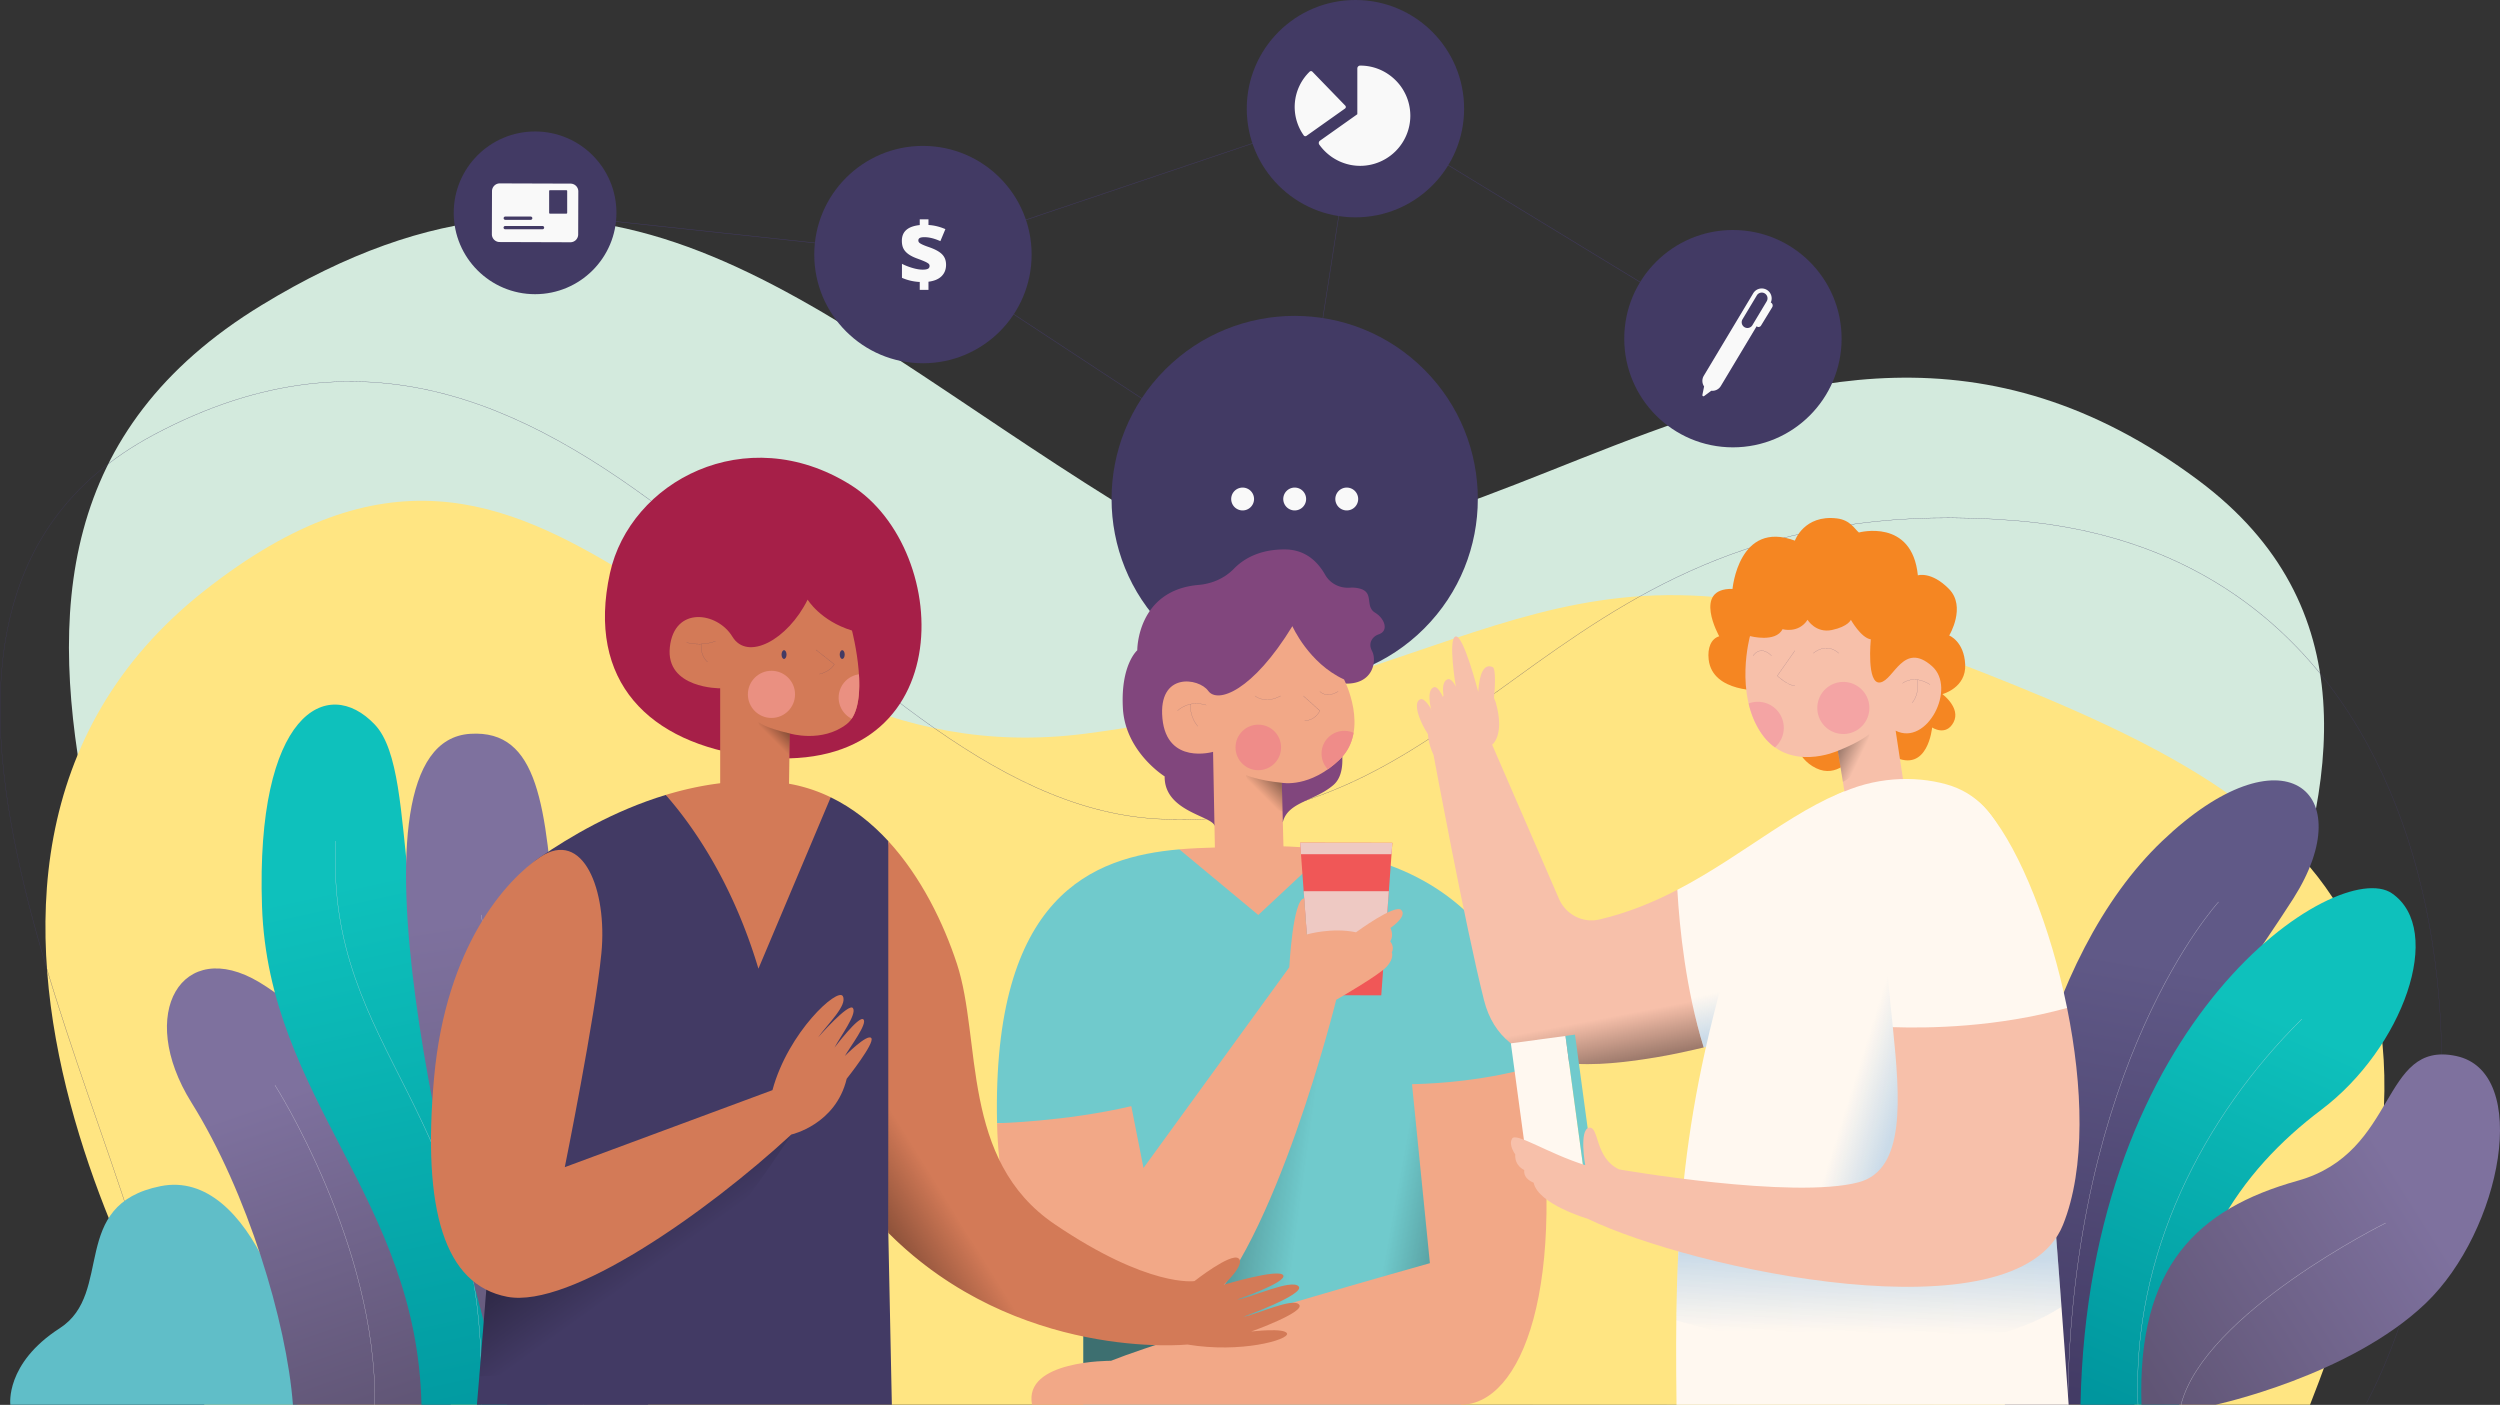 <svg xmlns="http://www.w3.org/2000/svg" xmlns:xlink="http://www.w3.org/1999/xlink" viewBox="0 0 8288.11 4657.44"><rect x="0" y="0" width="8288.11" height="4657.44" fill="#333333" stroke="none"/><defs><style>.cls-1{isolation:isolate;}.cls-2{fill:#d3eadd;}.cls-3{fill:#ffe582;}.cls-13,.cls-23,.cls-4,.cls-7{fill:none;stroke-linecap:round;stroke-linejoin:round;}.cls-13,.cls-23,.cls-4{stroke:#423a64;}.cls-4,.cls-7{stroke-width:0.75px;}.cls-5{fill:#60bec8;}.cls-6{fill:url(#linear-gradient);}.cls-7{stroke:#e3e2e8;}.cls-8{fill:url(#linear-gradient-2);}.cls-9{fill:url(#linear-gradient-3);}.cls-10{fill:url(#linear-gradient-4);}.cls-11{fill:url(#linear-gradient-5);}.cls-12{fill:url(#linear-gradient-6);}.cls-13{stroke-width:1.49px;}.cls-14{fill:#423a64;}.cls-15{fill:#f9f9f9;}.cls-16{fill:#70cacc;}.cls-17,.cls-19,.cls-25,.cls-28,.cls-30,.cls-31,.cls-33,.cls-37{opacity:0.45;mix-blend-mode:overlay;}.cls-17{fill:url(#linear-gradient-7);}.cls-18{fill:#f2a887;}.cls-19{fill:url(#linear-gradient-8);}.cls-20{fill:#f05757;}.cls-21{fill:#eec9c3;}.cls-22{fill:#81467d;}.cls-23{stroke-width:0.37px;}.cls-24{fill:#ef8c89;}.cls-25{fill:url(#linear-gradient-9);}.cls-26{fill:#a61f48;}.cls-27{fill:#d37a57;}.cls-28{fill:url(#linear-gradient-10);}.cls-29{fill:#ea9081;}.cls-30{fill:url(#linear-gradient-11);}.cls-31{fill:url(#linear-gradient-12);}.cls-32{fill:#f7c0aa;}.cls-33{fill:url(#linear-gradient-13);}.cls-34{fill:#fff8f0;}.cls-35,.cls-39,.cls-40{opacity:0.36;mix-blend-mode:multiply;}.cls-35{fill:url(#linear-gradient-14);}.cls-36{fill:#f58622;}.cls-37{fill:url(#linear-gradient-15);}.cls-38{fill:#f4a4a4;}.cls-39{fill:url(#linear-gradient-16);}.cls-40{fill:url(#linear-gradient-17);}.cls-41{fill:#70cacd;}</style><linearGradient id="linear-gradient" x1="1987.19" y1="5797.82" x2="1620.38" y2="4729.75" gradientUnits="userSpaceOnUse"><stop offset="0" stop-color="#605575"/><stop offset="1" stop-color="#7e719e"/></linearGradient><linearGradient id="linear-gradient-2" x1="2296.69" y1="5963.85" x2="1865.15" y2="4021.89" gradientUnits="userSpaceOnUse"><stop offset="0" stop-color="#00969e"/><stop offset="1" stop-color="#0ec1bc"/></linearGradient><linearGradient id="linear-gradient-3" x1="2563.51" y1="5871.24" x2="2304.58" y2="4134.27" xlink:href="#linear-gradient"/><linearGradient id="linear-gradient-4" x1="7621.36" y1="5783.59" x2="7887.47" y2="4301.95" gradientUnits="userSpaceOnUse"><stop offset="0" stop-color="#423a64"/><stop offset="1" stop-color="#605987"/></linearGradient><linearGradient id="linear-gradient-5" x1="7714.13" y1="5764.57" x2="8267.94" y2="4491.51" xlink:href="#linear-gradient-2"/><linearGradient id="linear-gradient-6" x1="7759.35" y1="5629.46" x2="8672.79" y2="5054.07" xlink:href="#linear-gradient"/><linearGradient id="linear-gradient-7" x1="4567.22" y1="5066.07" x2="5117.44" y2="5141.59" gradientUnits="userSpaceOnUse"><stop offset="0"/><stop offset="0.77" stop-opacity="0"/></linearGradient><linearGradient id="linear-gradient-8" x1="5636.01" y1="5219.94" x2="5190.98" y2="5139.03" xlink:href="#linear-gradient-7"/><linearGradient id="linear-gradient-9" x1="4924.79" y1="3678.34" x2="4835.11" y2="3768.02" gradientUnits="userSpaceOnUse"><stop offset="0"/><stop offset="0.63" stop-opacity="0"/></linearGradient><linearGradient id="linear-gradient-10" x1="3296.39" y1="3508.35" x2="3222.22" y2="3582.52" xlink:href="#linear-gradient-9"/><linearGradient id="linear-gradient-11" x1="2601.53" y1="4999.32" x2="2894.85" y2="5408.28" xlink:href="#linear-gradient-7"/><linearGradient id="linear-gradient-12" x1="3580.88" y1="5262.37" x2="3915.33" y2="5053.79" xlink:href="#linear-gradient-7"/><linearGradient id="linear-gradient-13" x1="6068.32" y1="4654.84" x2="6011.68" y2="4358.15" xlink:href="#linear-gradient-9"/><linearGradient id="linear-gradient-14" x1="6568.83" y1="4570.31" x2="6517.58" y2="4332.96" gradientUnits="userSpaceOnUse"><stop offset="0.32" stop-color="#68a5db" stop-opacity="0.97"/><stop offset="0.9" stop-color="#68a5db" stop-opacity="0"/></linearGradient><linearGradient id="linear-gradient-15" x1="6764.28" y1="3577.36" x2="6894.64" y2="3639.39" xlink:href="#linear-gradient-9"/><linearGradient id="linear-gradient-16" x1="6882.83" y1="5124.76" x2="6877.44" y2="5561.7" xlink:href="#linear-gradient-14"/><linearGradient id="linear-gradient-17" x1="7089.78" y1="4745.72" x2="6806.57" y2="4656.71" xlink:href="#linear-gradient-14"/></defs><g class="cls-1"><g id="Layer_1" data-name="Layer 1"><path class="cls-2" d="M1422.06,5749.79c-21.58-1207.48-1218-2818.56,128.09-3639.13,1143.6-697.13,1790.93,6,2826.69,650.22S6568,1645.58,7970.77,2691.12c1110.83,828-354.81,2362-307,3064.91Z" transform="translate(-682.89 -1098.97)"/><path class="cls-3" d="M1360.93,5756s-1186.75-1763.94,0-2699,1598.7,646.15,2921.12,474.12S5837.36,2789,7040.24,3245.09,9006.47,4067.61,8341.17,5756Z" transform="translate(-682.89 -1098.97)"/><path class="cls-4" d="M1236.36,5661.84c-40.86-741.93-1195.24-2508-43.14-3121.75C2631.35,1774,3411.8,3749.67,4518.33,3813.78S5819.45,2703.45,7359,2824.52,9001.1,4842.69,8529.09,5749.79" transform="translate(-682.89 -1098.97)"/><path class="cls-5" d="M717.2,5756s-18-136.66,163.63-253.53,28.77-410,334.45-471.11,471.1,507.07,453.12,724.64Z" transform="translate(-682.89 -1098.97)"/><path class="cls-6" d="M1654,5756c-20.35-273.64-151-704.86-336.25-1001.54s-30.57-552,224.76-399.18S2177.27,4981.05,2177.27,5756Z" transform="translate(-682.89 -1098.97)"/><path class="cls-7" d="M1594.68,4697s338,528.64,330.85,1059.08" transform="translate(-682.89 -1098.97)"/><path class="cls-8" d="M2080.17,5756c-14.76-685.13-507.07-1012.33-528.65-1652.46s216-769.29,374.12-602.22,28.66,832.38,341.53,1195.6S2497.33,5756,2497.33,5756Z" transform="translate(-682.89 -1098.97)"/><path class="cls-7" d="M1796.07,3887.46c-35.91,708,510,890.65,481.89,1868.57" transform="translate(-682.89 -1098.97)"/><path class="cls-9" d="M2364.27,5756c-194.2-659.9-575.4-2195.49-122.27-2224.26S2342.69,4542.31,2831.78,5756Z" transform="translate(-682.89 -1098.97)"/><path class="cls-7" d="M2279,4132.34s75.22,647.32,337.37,1623.69" transform="translate(-682.89 -1098.97)"/><path class="cls-10" d="M7329.44,5756c-50.35-710.25,122.27-1487.71,521.45-1868.57S8512.6,3720.59,8286,4077.51s-550.22,695-526.84,1678.52Z" transform="translate(-682.89 -1098.97)"/><path class="cls-7" d="M8037.9,4089.19S7548.81,4621.42,7538,5756" transform="translate(-682.89 -1098.97)"/><path class="cls-11" d="M7907.53,5756c-10.79-476.5,201.39-774.48,471.11-977.92s411.44-596.06,233.75-717.69S7605.45,4470.38,7580.28,5756Z" transform="translate(-682.89 -1098.97)"/><path class="cls-7" d="M8313.9,4477.58c-323.66,320.06-564.6,780.38-543,1278.45" transform="translate(-682.89 -1098.97)"/><path class="cls-12" d="M8028.08,5756s444.81-95.3,696.54-336.24,352.13-767.11,100.7-819.94-190.6,320.06-525,413.56S7768,5298.68,7782.41,5756Z" transform="translate(-682.89 -1098.97)"/><path class="cls-7" d="M8591.56,5153.67s-600.85,298.48-678,602.36" transform="translate(-682.89 -1098.97)"/><polyline class="cls-13" points="1773.92 705.58 3059.78 843.98 4493.6 360.28 5745.06 1122.79"/><polyline class="cls-13" points="3059.78 843.98 4292.22 1654.34 4493.6 360.28"/><circle class="cls-14" cx="4975.11" cy="2753.3" r="607.12" transform="translate(-1172.59 3225.39) rotate(-45)"/><path class="cls-15" d="M5013,2753.3a37.88,37.88,0,1,0-37.87,37.88A37.88,37.88,0,0,0,5013,2753.3Z" transform="translate(-682.89 -1098.97)"/><path class="cls-15" d="M4840.37,2753.3a37.87,37.87,0,1,0-37.87,37.88A37.87,37.87,0,0,0,4840.37,2753.3Z" transform="translate(-682.89 -1098.97)"/><path class="cls-15" d="M5185.58,2753.3a37.87,37.87,0,1,0-37.87,37.88A37.87,37.87,0,0,0,5185.58,2753.3Z" transform="translate(-682.89 -1098.97)"/><circle class="cls-14" cx="1773.92" cy="705.58" r="269.72"/><path class="cls-15" d="M2574.38,1707.73l-234.51-.77h-.09A25.86,25.86,0,0,0,2314,1732.7l-.46,142.75a25.81,25.81,0,0,0,25.73,25.91l234.52.77h.08a25.86,25.86,0,0,0,25.83-25.74l.47-142.75A25.85,25.85,0,0,0,2574.38,1707.73ZM2358,1816.91h84.28a5.44,5.44,0,0,1,0,10.88H2358a5.44,5.44,0,0,1,0-10.88Zm123.7,42.14H2358a5.44,5.44,0,1,1,0-10.87h123.7a5.44,5.44,0,0,1,0,10.87Zm81.55-54.51a2.72,2.72,0,0,1-2.71,2.72h-54.38a2.72,2.72,0,0,1-2.72-2.72V1732.3a2.72,2.72,0,0,1,2.72-2.72h54.38a2.72,2.72,0,0,1,2.71,2.72Z" transform="translate(-682.89 -1098.97)"/><circle class="cls-14" cx="4493.6" cy="360.28" r="360.28"/><path class="cls-15" d="M5144.58,1454.19a6.42,6.42,0,0,0-1.78-5l-109-112.5a6.36,6.36,0,0,0-4.51-2,6.6,6.6,0,0,0-4.56,1.81,162.91,162.91,0,0,0-19.58,211.38,6.42,6.42,0,0,0,8.94,1.52l127.79-90.57A6.38,6.38,0,0,0,5144.58,1454.19Z" transform="translate(-682.89 -1098.97)"/><path class="cls-15" d="M5357,1460.66q-.53-4-1.25-7.92h0a162.12,162.12,0,0,0-3.93-16.65c-.67-2.36-1.42-4.68-2.2-7-1.7-5-3.66-10-5.83-14.74-.94-2.11-1.93-4.18-3-6.24-2.24-4.45-4.73-8.89-7.4-13.22-1.17-1.87-2.36-3.73-3.59-5.54-3.06-4.49-6.37-8.88-9.85-13-1.38-1.65-2.79-3.3-4.25-4.91-3.2-3.54-6.64-7-10.23-10.37q-2.36-2.21-4.82-4.31c-3.69-3.19-7.57-6.26-11.5-9.07-1.79-1.3-3.59-2.56-5.41-3.76-4.28-2.84-8.62-5.46-12.88-7.74q-3-1.61-6-3.1a166.07,166.07,0,0,0-16.09-6.81c-2.26-.82-4.54-1.61-6.83-2.33-5.33-1.66-10.85-3.09-16.41-4.23-2.56-.51-5.14-1-7.75-1.39a166.06,166.06,0,0,0-18.81-1.78c-2.22-.09-4.44-.17-6.67-.17a9.53,9.53,0,0,0-9.53,9.53v151.74L5059,1565.33a9.5,9.5,0,0,0-2.27,13.3l.62.82c2.69,3.73,5.67,7.49,9.13,11.51,1.41,1.63,2.84,3.25,4.3,4.81,3.21,3.44,6.71,6.87,10.41,10.2q2.42,2.17,4.91,4.24c4.58,3.81,8.84,7,13,9.88,1.53,1,3.1,2,4.66,3l.93.57c4.31,2.68,8.74,5.17,13.22,7.43,2,1,4.09,2,6.16,3,4.54,2,9.38,3.94,14.82,5.8,2.3.78,4.61,1.53,6.93,2.2a163.54,163.54,0,0,0,16.63,4c2.63.48,5.28.86,7.92,1.22a164,164,0,0,0,21.26,1.47c.11,0,.51,0,.62,0,3,0,6-.09,8.92-.25a166.66,166.66,0,0,0,23.58-3c3.92-.78,7.86-1.73,12.06-2.9a166.21,166.21,0,0,0,115.52-115.52c1.18-4.26,2.13-8.2,2.9-12.07a167.94,167.94,0,0,0,3-23.58c.15-3,.24-5.92.24-8.91v-.46A170,170,0,0,0,5357,1460.66Z" transform="translate(-682.89 -1098.97)"/><circle class="cls-14" cx="3059.78" cy="843.98" r="360.28"/><path class="cls-15" d="M3732.1,2033.75a166.07,166.07,0,0,1-59-13.7v-46.42a200.72,200.72,0,0,0,35.24,13.77q19,5.53,33.41,5.53,11.9,0,17.41-2.87t5.52-9.58a9.74,9.74,0,0,0-4-7.83c-2.65-2.14-7.09-4.56-13.28-7.27s-14.57-6-25.1-9.78q-17.76-6.58-28.66-14.75t-15.87-18.33q-5-10.12-5-25.23,0-23.07,14.82-36.07t44.47-16.08V1826H3761v18.88q27.83,1.53,56.07,13.7l-16.64,39.85q-29.22-13.14-52.71-13.14-11.19,0-15.73,2.73a8.77,8.77,0,0,0-4.55,8,9.9,9.9,0,0,0,3.28,7.63q3.28,3,11.4,6.71t22.51,8.59q29.23,10.35,41.95,23.57t12.72,34q0,23.49-14.88,38.17T3761,2032.92v27H3732.1Z" transform="translate(-682.89 -1098.97)"/><circle class="cls-14" cx="5745.06" cy="1122.79" r="360.28"/><path class="cls-15" d="M6555.52,2103.06a9.49,9.49,0,0,0-2.08-1.16,32.94,32.94,0,0,0-58.24-30.58l-47.47,79.24c-.11.19-.2.39-.31.57s-.25.36-.35.54L6331.4,2344.74a32.85,32.85,0,0,0,1,35.42l-5.67,28.13a3.68,3.68,0,0,0,5.79,3.68l23.69-17.57c1.12.11,2.25.22,3.38.22a33.21,33.21,0,0,0,8.07-1,32.71,32.71,0,0,0,20.24-15l115.68-193c.12-.2.2-.41.32-.61s.24-.34.35-.52l2.33-3.89c.19.17.37.37.58.54a9.4,9.4,0,0,0,5.66,1.91,9.55,9.55,0,0,0,1.77-.16,10.07,10.07,0,0,0,6.65-4.72h0l36.82-60.4A11.16,11.16,0,0,0,6555.52,2103.06Zm-15.68-5-47.47,79.23a19.09,19.09,0,0,1-32.75-19.62l47.47-79.23a19.09,19.09,0,1,1,32.75,19.62Z" transform="translate(-682.89 -1098.97)"/><path class="cls-16" d="M5771.23,4634s1.66-618.79-686.38-716.85h0l-217.17,101.9-275.07-104.28h0c-286.9,25-621,151-604.2,908l285.9,5.4V5756H5525.79L5479,4738.16Z" transform="translate(-682.89 -1098.97)"/><path class="cls-17" d="M4879.52,5599.6c241.7-296.69,184.62-1157.09,184.62-1157.09l-789.83,981.58v268.28C4405.1,5744.4,4696.52,5824.22,4879.52,5599.6Z" transform="translate(-682.89 -1098.97)"/><path class="cls-18" d="M4854.44,4132.34l230.41-215.18c-80.11-11.42-169.42-15.88-269.31-11.38-64.55,2.91-141.86,1.93-222.93,9Z" transform="translate(-682.89 -1098.97)"/><path class="cls-19" d="M5364,4693.35s-105.19,445-169.92,801.06,450.43-129.27,450.43-129.27Z" transform="translate(-682.89 -1098.97)"/><polygon class="cls-20" points="4579.25 3299.8 4347.08 3299.36 4310.29 2793.64 4616.04 2794.08 4579.25 3299.8"/><polygon class="cls-21" points="4313.07 2831.84 4613.3 2831.84 4616.04 2794.08 4310.29 2793.64 4313.07 2831.84"/><polygon class="cls-21" points="4589.26 3162.24 4604.37 2954.56 4322 2954.56 4337.11 3162.24 4589.26 3162.24"/><path class="cls-18" d="M3988.41,4822.81s226.56-5.39,445-56.64l40.46,205,483.39-665.45s11.55-225.92,49.31-228.62l8.72,119.82s83.12-24.26,163.14-7.18c0,0,129.46-95.3,150.14-73.72s-36,59.34-36,59.34,12.59,25.17-.89,44c0,0,15.28,18,5.39,36.86,0,0,9,18.88-17.08,47.65s-167.23,109.68-167.23,109.68-201.35,817.66-457.9,1047.68S4001.89,5454,3988.41,4822.81Z" transform="translate(-682.89 -1098.97)"/><path class="cls-22" d="M4709.14,3835.61c-11.38-32.32-166.91-47.61-165.12-162.69,0,0-130.36-80.91-138.45-225.66s47.65-192.39,47.65-192.39-1.44-199.14,203.15-216.71c44.35-3.81,86.26-21.84,117.3-53.75,30.38-31.23,82.56-64,167.74-64,67.26,0,109,38.71,134.74,84.13,16.68,29.4,48.72,45.24,82.43,42.76a98.41,98.41,0,0,1,31.41,2.79c50.57,12.82,16.19,58.67,51.92,80.25,31.27,18.88,46.54,60,11.47,71.74-18.78,6.31-31.46,24.83-26.25,43.94a58.83,58.83,0,0,0,4.67,11.76c16.18,31,4.72,113.95-96.42,107.21l-24.95,136.35s55.74,146.4-7.2,200.34S4952.8,3757,4935.79,3824.43Z" transform="translate(-682.89 -1098.97)"/><path class="cls-18" d="M4711.25,3946.24l-6.75-354.68s-153.06,44.5-167.89-110.58,120.69-134.86,151.71-91.71,147,1.35,279.16-214.42c0,0,53.94,122.72,171.27,176.66,0,0,86.31,167.23-13.49,264.32s-192.85,78.22-192.85,78.22l6.23,240Z" transform="translate(-682.89 -1098.97)"/><path class="cls-23" d="M4586.5,3455.35s35.74-37.08,95.08-18.88" transform="translate(-682.89 -1098.97)"/><path class="cls-23" d="M4653.93,3506.6s-28.22-29.84-23.55-73.25" transform="translate(-682.89 -1098.97)"/><path class="cls-23" d="M5058.51,3391.3s20.9,24.27,60.68,0" transform="translate(-682.89 -1098.97)"/><path class="cls-23" d="M4843.41,3406.13s32.36,28.32,85,0" transform="translate(-682.89 -1098.97)"/><path class="cls-23" d="M5003.89,3406.13l54.62,49.22s-13.49,31.69-50.57,33" transform="translate(-682.89 -1098.97)"/><circle class="cls-24" cx="4171.55" cy="2477.91" r="75.52"/><path class="cls-24" d="M5170.35,3528.44a75.45,75.45,0,0,0-85.41,120.91,330.14,330.14,0,0,0,40.32-33.52C5151.66,3590.15,5165,3559.55,5170.35,3528.44Z" transform="translate(-682.89 -1098.97)"/><path class="cls-25" d="M4932.41,3694.05c-80.91-8.09-118.95-25.51-118.95-25.51s16.93,93.7,121.42,120.82Z" transform="translate(-682.89 -1098.97)"/><path class="cls-18" d="M5771.23,4634S5606.71,4688,5364,4693.35l59.34,593.37s-828,232-1057.29,323.66c0,0-291.29-2.69-261.62,145.65h1421.4C5725.38,5756,5887.21,5370.34,5771.23,4634Z" transform="translate(-682.89 -1098.97)"/><path class="cls-26" d="M3178,3606.65c-342.7-42.73-552-248.14-472.91-607.76,66.72-303.24,449.53-508.87,796.57-293.1S3870.3,3693,3178,3606.65Z" transform="translate(-682.89 -1098.97)"/><path class="cls-27" d="M3070.47,3813.78v-432.9s-181.44,1.35-166.91-136.2,157.48-117.33,207.37-35.07,183.41,10.79,249.49-122.72c0,0,41.81,70.13,147,102.49,0,0,64.73,246.79-17.54,310.18s-188.8,31-188.8,31l-4,283.21Z" transform="translate(-682.89 -1098.97)"/><path class="cls-28" d="M3301.08,3530.57c-85-19.32-103.84-37.8-103.84-37.8s16.16,95,102.57,126.88Z" transform="translate(-682.89 -1098.97)"/><path class="cls-23" d="M3388.07,3253.44l60.68,47.88s-11.46,23.6-49.22,32.36" transform="translate(-682.89 -1098.97)"/><path class="cls-14" d="M3290.45,3269c0-8-3.71-14.49-8.28-14.49s-8.28,6.49-8.28,14.49,3.71,14.48,8.28,14.48S3290.45,3277,3290.45,3269Z" transform="translate(-682.89 -1098.97)"/><path class="cls-14" d="M3483.31,3269c0-8-3.71-14.49-8.28-14.49s-8.28,6.49-8.28,14.49,3.71,14.48,8.28,14.48S3483.31,3277,3483.31,3269Z" transform="translate(-682.89 -1098.97)"/><circle class="cls-29" cx="2557.59" cy="2302" r="78.18"/><path class="cls-29" d="M3463.22,3411.86a78.1,78.1,0,0,0,43.11,69.8c23.7-34.76,27.64-92.22,24.19-147.13A78.11,78.11,0,0,0,3463.22,3411.86Z" transform="translate(-682.89 -1098.97)"/><path class="cls-23" d="M2959.22,3229.17s47.87,14.16,95.75-4.72" transform="translate(-682.89 -1098.97)"/><path class="cls-23" d="M3028.67,3293.56s-23.6-17.11-21.58-59.3" transform="translate(-682.89 -1098.97)"/><path class="cls-14" d="M3747.46,4599.85l-119.63-712.39c-54.49-59.27-117.92-109.94-190.89-145.29h0l-282.85,116.41-264.15-124.23h0c-173.22,52.48-319.24,139.74-416.66,206.38-218,149.15-128.34,612.37-136.43,833.53S2264,5756,2264,5756H3639.58l-11.75-570Z" transform="translate(-682.89 -1098.97)"/><path class="cls-27" d="M3436.94,3742.17A525.77,525.77,0,0,0,3236.8,3690c-122.67-7.21-239.94,11.95-346.86,44.34,81.68,92.58,219.08,280.74,307.3,576Z" transform="translate(-682.89 -1098.97)"/><path class="cls-30" d="M2702.31,5555.09c244.1-134.86,604.17-695,604.17-695s-112.84-17.53-121.82-15.73c-7.4,1.48-645.86,227.53-872.15,307.68-10.06,134.39-31.39,397.25-40.58,509.77C2439.34,5658,2548.37,5640.14,2702.31,5555.09Z" transform="translate(-682.89 -1098.97)"/><path class="cls-27" d="M2473.28,3940.73c-110.11,73.75-311.75,292.3-351.31,731s34.17,686.88,242.75,726.44,662.6-280.51,941.76-538.09c0,0,147-32.36,183.4-184.75,0,0,94.4-118.68,81.59-134.86s-87.66,59.34-87.66,59.34c18.88-32.37,76.2-107.89,61.36-121.37s-95.74,93.72-95.74,93.72c18.88-36.41,74.84-110.58,61.36-130.81s-116,97.1-116,97.1c31.69-44.5,98.45-106.54,82.26-136.88s-180.93,118.22-233.3,311.52l-688.45,255.33s101.14-500.32,121.37-709.35S2616.23,3845,2473.28,3940.73Z" transform="translate(-682.89 -1098.97)"/><path class="cls-27" d="M4619.54,5556.44c178,29.67,336.92-16.18,330.18-36.41s-118.67-6.74-118.67-6.74,179.36-64.06,159-89-136.06,31-186,40.46c0,0,207.69-74.85,184.09-101.15s-162.51,39.79-204.31,43.83c0,0,168.57-58,153.06-80.91S4740,5358.2,4740,5358.2s74.17-68.78,48.55-87.66-145.65,75.52-145.65,75.52-151,23.38-463.91-188.8-241-611.36-323.66-863.09c-43.49-132.35-117.38-286.9-227.52-406.71V5186C4054.83,5614,4619.54,5556.44,4619.54,5556.44Z" transform="translate(-682.89 -1098.97)"/><path class="cls-31" d="M3970.43,5280.35C3792.12,5148.48,3678.79,4658,3627.83,4383v803c292,292.62,648.27,358.24,844.46,370.49C4351.56,5504.85,4139.7,5405.55,3970.43,5280.35Z" transform="translate(-682.89 -1098.97)"/><path class="cls-32" d="M5851.47,4079.2l-221.84-511.47s43.18-30.22,11.89-140.62c-1.25-4.39-6.09-12.17-5.6-16.71,2.78-25.48,7.06-94.54-4.49-99.79-29.67-13.49-44.28,23.6-47.88,82,0,0-48.83-189.92-74.91-183.63s.52,165.43.52,165.43-142.95,79.12-73.73,227.46c0,0,104.3,562.81,167.23,812.74s352.43,226.56,575.39,188.8c48.87-8.27,101.18-19.48,153.09-31.95L6446,4224l-202.3-175.1c-79.48,41.27-164.57,76.39-258.19,98.36C5930.38,4160.23,5874,4131.12,5851.47,4079.2Z" transform="translate(-682.89 -1098.97)"/><path class="cls-32" d="M5482.68,3350.77c32.25-10.57,89.25,183.81,59.49,197.05S5433.17,3367,5482.68,3350.77Z" transform="translate(-682.89 -1098.97)"/><path class="cls-32" d="M5436.84,3377.12c30.22-10.26,83.26,177.52,55.38,190.36S5390.46,3392.87,5436.84,3377.12Z" transform="translate(-682.89 -1098.97)"/><path class="cls-32" d="M5392.05,3417.08c27.61-10.38,91,138,65.75,150.29S5349.67,3433,5392.05,3417.08Z" transform="translate(-682.89 -1098.97)"/><path class="cls-33" d="M5636.51,4496.37c100.75,162.1,346.57,140.09,541.54,107.07,48.87-8.27,101.18-19.48,153.09-31.95L6409,4335.94C6068.79,4423.65,5761.32,4476.5,5636.51,4496.37Z" transform="translate(-682.89 -1098.97)"/><path class="cls-34" d="M6331.14,4571.49c185-44.4,364.77-104.7,364.77-104.7l155.49-763.16c-200.27,59.32-381,227.57-607.73,345.31C6251.08,4178.16,6272.15,4381.37,6331.14,4571.49Z" transform="translate(-682.89 -1098.97)"/><path class="cls-35" d="M6281.57,4367.6c12.48,67,28.59,136.26,49.57,203.89,185-44.4,364.77-104.7,364.77-104.7l46.1-226.25C6587.14,4290,6429.18,4332.25,6281.57,4367.6Z" transform="translate(-682.89 -1098.97)"/><path class="cls-36" d="M6525.51,3388s-165.42,8.89-178-102.71c-4.29-38,7.78-68.65,35-76.92,0,0-89.87-159.76,44.09-157.06,0,0,20.68-229.26,206.78-160,0,0,30.51-86.64,139-73.72,45.32,5.39,59.54,36.12,73.19,46.75,0,0,176.44-48.07,195.49,142.05,0,0,44.56-14.39,103,44.95s.9,154.5.9,154.5,49.45,19,53.05,96.34-75.52,98-75.52,98,62,45.85,36.86,93.5-71,17.09-71,17.09-13.63,153.73-127.74,96.2l-138.38,3.59s-48.8,69.23-118.8,35.06-73.59-109.92-73.59-109.92Z" transform="translate(-682.89 -1098.97)"/><path class="cls-32" d="M6805.19,3769.31c26.8,4,63,4.2,106.19-4.53,39.57-8,67.66-24.87,86.71-41.16l-30.69-202.31c103.84,52.59,203-140.93,120.7-213.75-95.23-84.3-126.09,46.53-172,53.94s-31-142.95-31-142.95c-32.37-4.72-66.08-64.73-66.08-64.73s-8.77,22.25-62.71,33.72-80.92-33.72-80.92-33.72c-30.34,46.53-82.94,31-82.94,31-22.92,45.85-107.88,22.92-107.88,22.92s-52.6,190.15,37.76,322.32,253.53,58,253.53,58Z" transform="translate(-682.89 -1098.97)"/><path class="cls-37" d="M6792.54,3691c72.41-33.31,87.76-158.65,87.76-158.65s-26.18,24.69-104.4,55.71Z" transform="translate(-682.89 -1098.97)"/><path class="cls-23" d="M6495,3273s22.47-37.76,61.13,0" transform="translate(-682.89 -1098.97)"/><path class="cls-23" d="M6694.54,3264.56s41.35-38.07,84.51,0" transform="translate(-682.89 -1098.97)"/><path class="cls-23" d="M6633.4,3256.1,6575,3339.48s33.27,31.46,58.44,33.26" transform="translate(-682.89 -1098.97)"/><path class="cls-38" d="M6880.3,3446.05a86.31,86.31,0,1,0-86.31,86.31A86.31,86.31,0,0,0,6880.3,3446.05Z" transform="translate(-682.89 -1098.97)"/><path class="cls-38" d="M6596.6,3511.89A86.13,86.13,0,0,0,6480,3431.14c8,34,21.23,68.07,42.34,98.94,13.59,19.87,28.84,35,44.92,46.5A86,86,0,0,0,6596.6,3511.89Z" transform="translate(-682.89 -1098.97)"/><path class="cls-23" d="M6990.33,3364.2s35.73-30.34,91,4.05" transform="translate(-682.89 -1098.97)"/><path class="cls-23" d="M7022,3428.93s25.17-24.71,17.64-76.41" transform="translate(-682.89 -1098.97)"/><path class="cls-34" d="M7541,5756s-82.72-1167-122.27-1461.86-75.52-537.63-284.1-595.17-538.14,12.67-672.5,426.15C6250,4778.11,6233.79,5195,6241,5756Z" transform="translate(-682.89 -1098.97)"/><path class="cls-39" d="M6240.28,5476.09c361.76,110.58,969.45,156.63,1277-44.79-9-120.5-19.88-263-31.34-407.17L6256,5110.92C6246.18,5231.6,6241.72,5351.66,6240.28,5476.09Z" transform="translate(-682.89 -1098.97)"/><path class="cls-40" d="M6937.05,4204.22c-12.78,327.3-302.51,891.93-302.51,891.93s649.35,75.5,645.75,57.52S6937.05,4204.22,6937.05,4204.22Z" transform="translate(-682.89 -1098.97)"/><rect class="cls-34" x="5720.63" y="4543.82" width="182.63" height="444.49" transform="translate(-1269.64 -276.34) rotate(-7.71)"/><rect class="cls-41" x="5902.29" y="4529.43" width="31.91" height="444.49" transform="translate(-1266.72 -262.26) rotate(-7.71)"/><path class="cls-32" d="M7214.66,4330.58l-256.57,173.64h0c24.37,237.23,42.84,472.53-112.94,514.14-217.12,58-794.31-42.48-794.31-42.48-81.59-37.76-66.08-144.3-99.8-138.23s-12.81,124.07-12.81,124.07c-122.72-38.44-228.58-109.24-242.07-88.33s10.12,52.59,10.12,52.59c-2.7,38.43,29.89,51.92,29.89,51.92-3.6,30.57,31,41.81,31,41.81,15.28,71.92,178.91,119.57,178.91,119.57,345.23,167.22,1422.3,401,1576,20.68,75.62-187.07,66.29-460.57,13.68-719.47Z" transform="translate(-682.89 -1098.97)"/><path class="cls-34" d="M7535.82,4440.49c-54.34-267.42-154.86-519.26-256.06-644.07-187.09-230.74-346.95,147.12-342.91,438.41,1.15,82.29,11.65,176,21.24,269.39C7076.12,4508.31,7303.68,4505,7535.82,4440.49Z" transform="translate(-682.89 -1098.97)"/></g></g></svg>